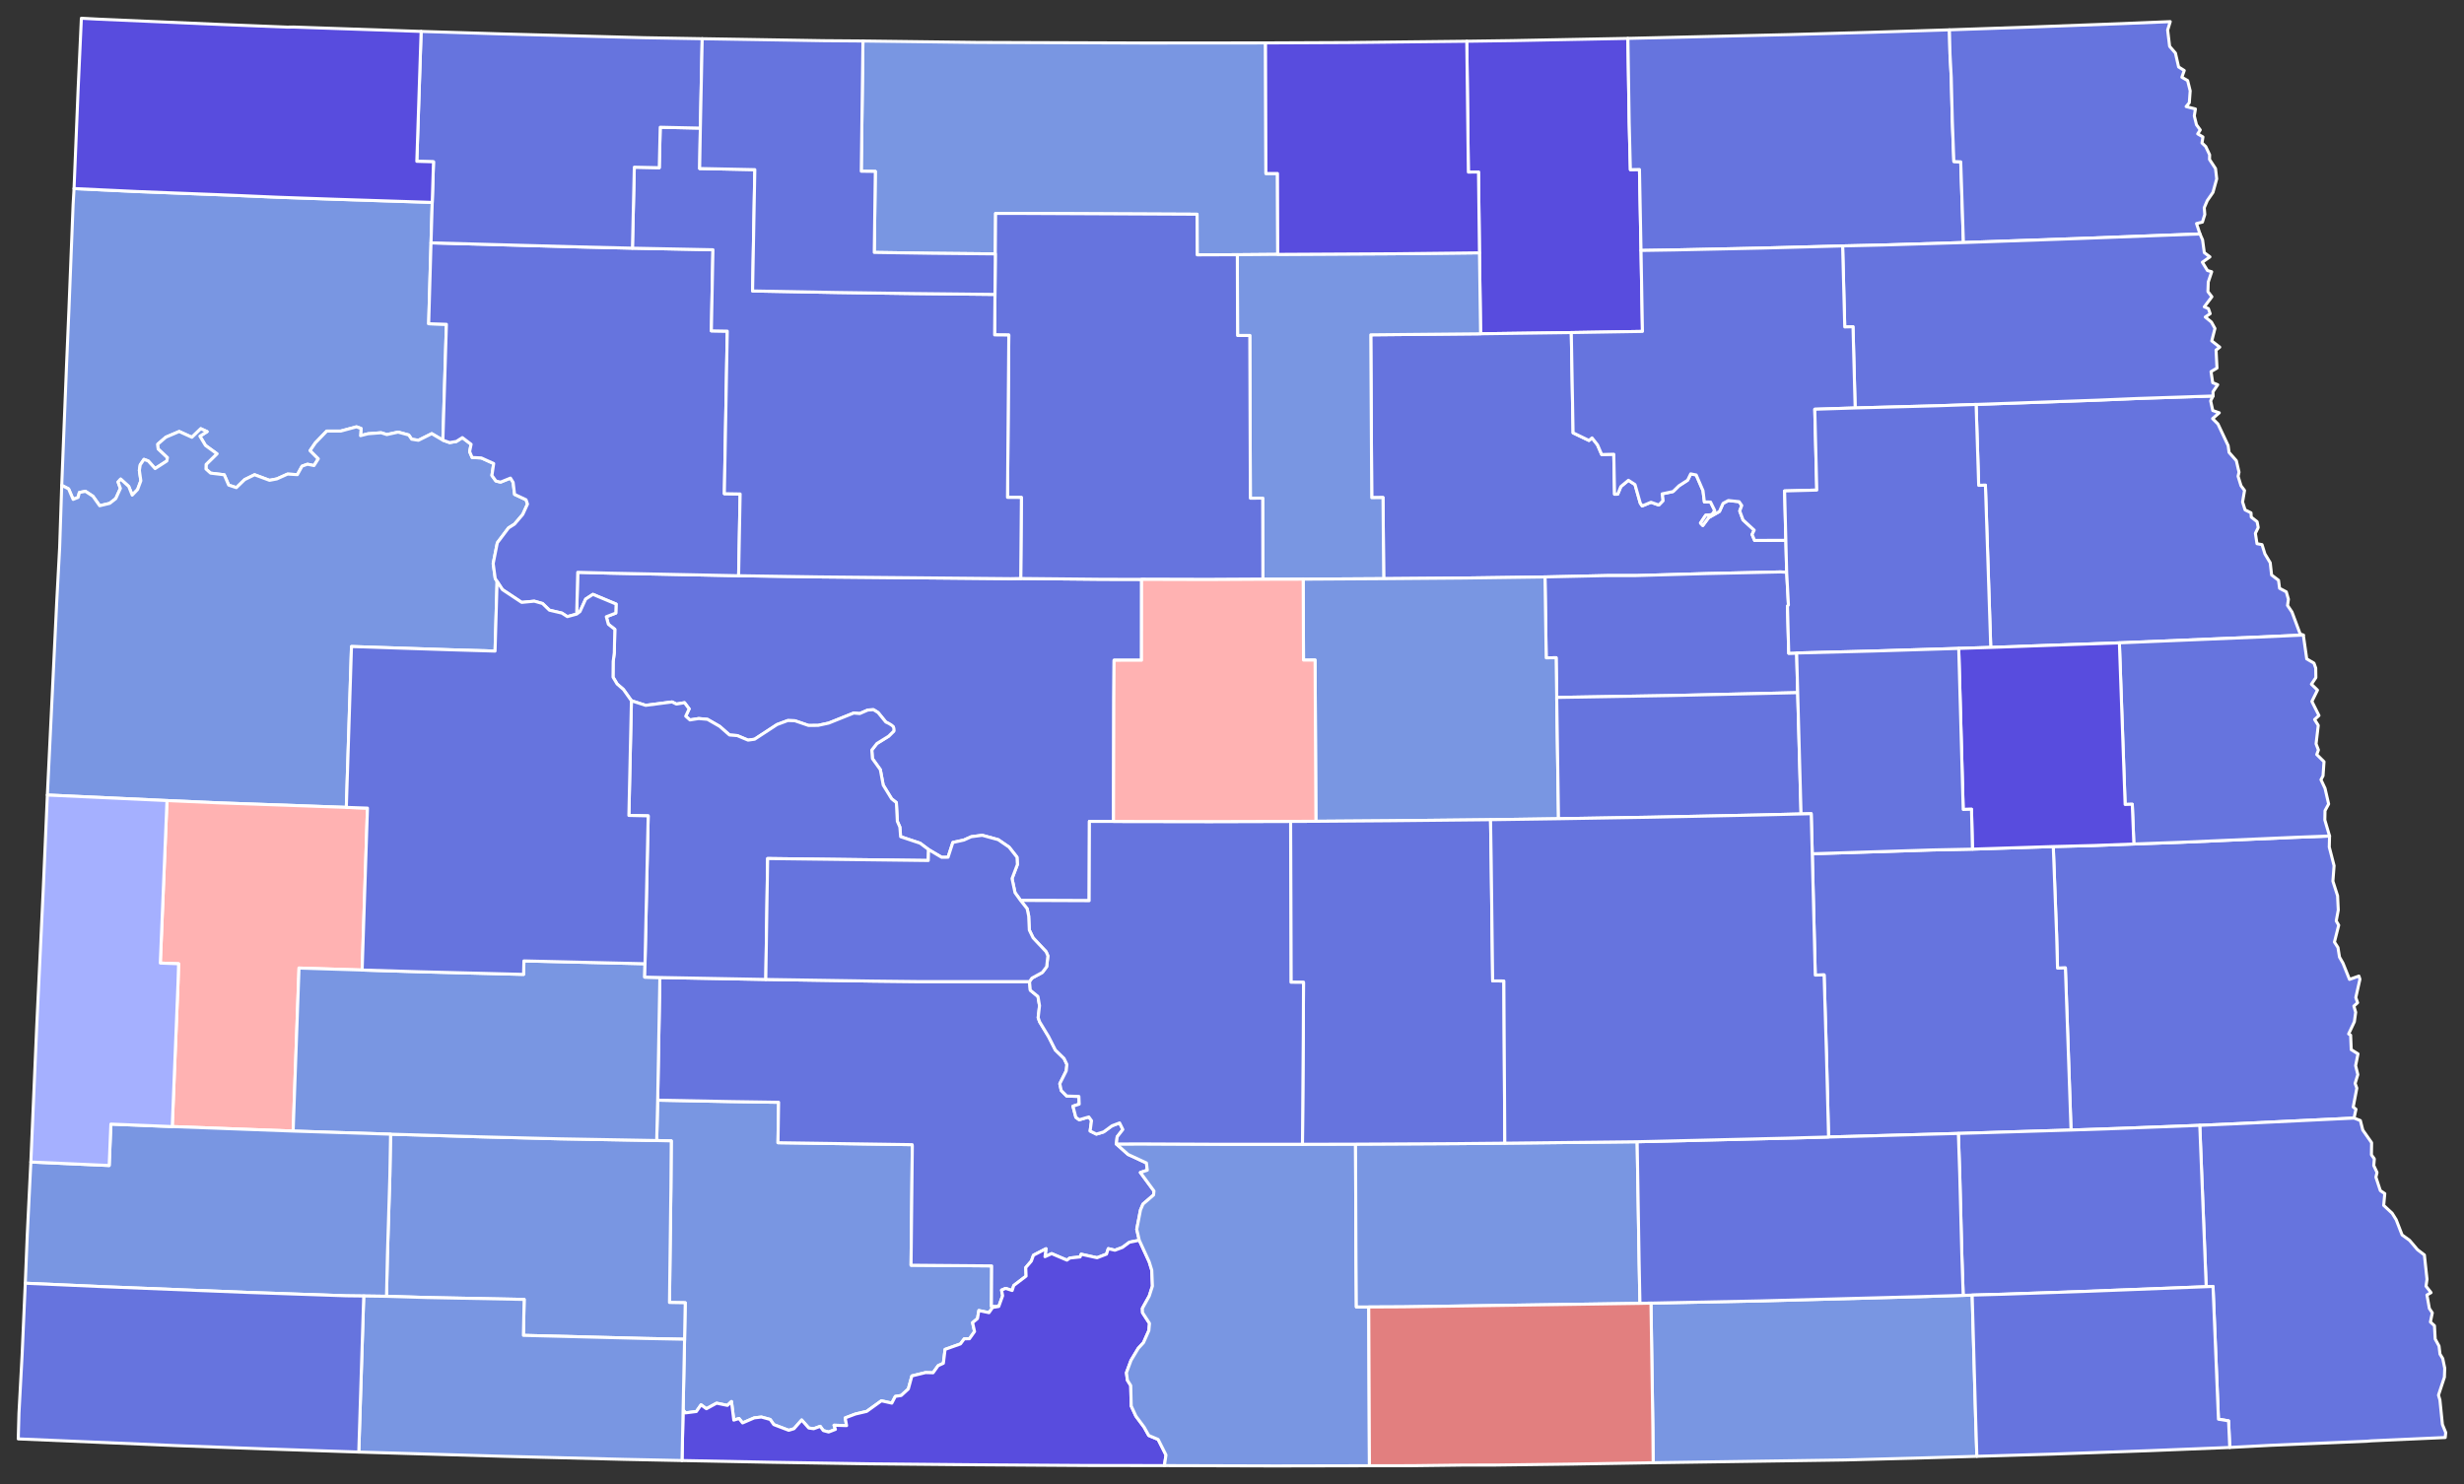 <?xml version="1.0" encoding="UTF-8" standalone="no"?>
<svg
   xmlns:dc="http://purl.org/dc/elements/1.1/"
   xmlns:cc="http://creativecommons.org/ns#"
   xmlns:rdf="http://www.w3.org/1999/02/22-rdf-syntax-ns#"
   xmlns:svg="http://www.w3.org/2000/svg"
   xmlns="http://www.w3.org/2000/svg"
   xmlns:sodipodi="http://sodipodi.sourceforge.net/DTD/sodipodi-0.dtd"
   xmlns:inkscape="http://www.inkscape.org/namespaces/inkscape"
   version="1.2"
   width="810"
   height="488"
   viewBox="0 0 810 488"
   stroke-linecap="round"
   stroke-linejoin="round"
   id="svg2817"
   sodipodi:docname="ND_1962_governor.svg"
   inkscape:version="0.92.3 (2405546, 2018-03-11)">
  <rect x="0" y="0" width="810" height="488" fill="#333333" stroke="none"/>
  <defs
     id="defs2821" />
  <sodipodi:namedview
     pagecolor="#ffffff"
     bordercolor="#666666"
     borderopacity="1"
     objecttolerance="10"
     gridtolerance="10"
     guidetolerance="10"
     inkscape:pageopacity="0"
     inkscape:pageshadow="2"
     inkscape:window-width="2124"
     inkscape:window-height="1947"
     id="namedview2819"
     showgrid="false"
     inkscape:zoom="1.1027504"
     inkscape:cx="440.37882"
     inkscape:cy="245.29576"
     inkscape:window-x="1684"
     inkscape:window-y="2"
     inkscape:window-maximized="0"
     inkscape:current-layer="North Dakota"
     inkscape:showpageshadow="2"
     inkscape:pagecheckerboard="0"
     inkscape:deskcolor="#d1d1d1"
     showguides="false" />
  <g
     id="North Dakota"
     transform="translate(5,5)"
     stroke="white"
     stroke-width="1"
     style="fill:#4d4d4d;fill-opacity:1">
    <path
       d="M 19.34 57 40.17 57.98 70.02 59.14 86.27 59.85 104.98 60.51 137.09 61.55 136.69 74.85 135.92 101.44 141.75 101.63 140.59 139.73 136.93 137.59 132.55 139.77 130.33 139.42 129.37 138.03 125.88 137.08 122.16 137.89 120.28 137.29 116 137.62 113.52 138.25 113.71 135.9 112.18 135.34 107.01 136.74 102.42 136.74 98.66 140.63 96.95 143.15 99.64 145.85 98.22 148.08 96.07 147.64 94.29 148.28 92.76 151.07 89.53 150.88 86 152.47 83.6 152.93 78.68 151.1 75.43 152.69 72.7 155.34 70.17 154.5 68.71 151.11 64.22 150.57 62.71 149.21 62.75 147.7 66.31 144.2 62.55 141.47 60.72 138.42 63.08 136.92 61 135.96 58.08 138.78 53.91 136.88 49.54 138.74 46.87 141.04 47 142.57 50.05 145.45 49.84 146.58 45.99 149.07 43.74 146.57 42.33 146.04 41.1 147.84 40.81 149.65 41.3 153.08 40.23 155.95 38.46 157.8 37.32 154.95 34.67 152.53 33.81 153.47 34.58 155.58 33.06 158.94 31.07 160.5 27.77 161.29 25.55 158.16 23.08 156.55 21.09 156.93 20.68 158.54 19.04 159.2 17.55 155.74 15.29 154.58 16.89 114.71 17.66 96.75 19.03 62.33 19.34 57 Z"
       id="Williams"
       fill="#b3c4db"
       style="fill:#7996e2;fill-opacity:1" />
    <path
       d="M 211.2 356.74 235.48 357.21 250.95 357.44 250.75 370.73 294.86 371.37 294.91 371.81 294.49 411.01 321 411.23 320.91 424.51 323.33 424.57 321.31 424.9 320.12 426.61 316.78 425.91 316.34 428.55 314.72 429.89 315.37 432.81 313.69 435.18 311.98 435.21 310.74 436.88 305.68 438.68 305.12 443.25 303.4 444.03 301.73 446.37 299.26 446.31 294.77 447.41 293.6 451.69 291.26 453.84 289.32 454.14 288.17 456.36 284.75 455.59 279.91 459.07 276.19 459.94 272.85 461.21 273.31 463.75 269.18 463.62 269.63 464.99 267.4 465.85 265.65 465.38 264.63 463.98 262.48 464.77 260.87 464.54 258.54 461.9 256.01 464.77 254.28 465.29 249.36 463.41 248.19 461.72 245.3 460.93 242.95 461.2 239.11 462.86 237.94 461.41 236.22 461.94 235.46 455.83 234.12 457.1 230.57 456.37 227.22 458.2 225.46 456.91 223.92 459.11 220.33 459.56 219.56 458.6 220.04 435.34 220.26 423.35 215.08 423.26 215.55 385.61 215.67 370.12 210.88 370.01 211.2 356.74 Z"
       id="Grant"
       fill="#b8e0da"
       style="fill:#7996e2;fill-opacity:1" />
    <path
       d="M 644.61 127.98 684.41 126.58 697.72 126.02 722.52 125.2 721.71 126.79 722.41 129.98 724.55 130.73 722.36 132.65 724.12 134.41 727.46 141.5 727.77 143.76 730.16 146.47 731.04 150.26 730.73 151.59 731.69 154.71 732.86 156.27 732.21 160.04 733.03 162.65 734.98 163.62 735.07 165.03 736.99 166.54 737.35 168.45 736.42 170.36 736.95 173.77 738.6 174.07 739.55 177.12 741.3 180.04 741.75 184.06 744.03 185.8 744.37 188.43 746.58 189.6 747.28 192.04 746.99 194.07 748.46 196.25 751.14 203.44 752.18 203.81 737.75 204.46 691.71 206.37 649.43 207.87 647.67 154.53 645.46 154.59 644.61 127.98 Z"
       id="Grand Forks"
       fill="#b1e486"
       style="fill:#6674de;fill-opacity:1" />
    <path
       d="M 15.29 154.58 17.55 155.74 19.04 159.2 20.68 158.54 21.09 156.93 23.08 156.55 25.55 158.16 27.77 161.29 31.07 160.5 33.06 158.94 34.58 155.58 33.81 153.47 34.67 152.53 37.32 154.95 38.46 157.8 40.23 155.95 41.3 153.08 40.81 149.65 41.1 147.84 42.33 146.04 43.74 146.57 45.99 149.07 49.84 146.58 50.05 145.45 47 142.57 46.87 141.04 49.54 138.74 53.91 136.88 58.08 138.78 61 135.96 63.08 136.92 60.72 138.42 62.55 141.47 66.31 144.2 62.75 147.7 62.71 149.21 64.22 150.57 68.71 151.11 70.17 154.5 72.7 155.34 75.43 152.69 78.68 151.1 83.6 152.93 86 152.47 89.53 150.88 92.76 151.07 94.29 148.28 96.07 147.64 98.22 148.08 99.64 145.85 96.95 143.15 98.66 140.63 102.42 136.74 107.01 136.74 112.18 135.34 113.71 135.9 113.52 138.25 116 137.62 120.28 137.29 122.16 137.89 125.88 137.08 129.37 138.03 130.33 139.42 132.55 139.77 136.93 137.59 140.59 139.73 142.82 140.52 145.01 140.15 146.99 138.89 149.87 141.08 149.38 143.49 150.2 145.42 153.22 145.57 157.29 147.41 156.71 151.34 158.03 153.16 159.55 153.52 162.81 152.2 163.69 153.62 164.16 157.55 167.93 159.32 168.41 160.74 166.85 164.15 164.13 167.34 162.15 168.6 158.49 173.47 157.13 180.3 157.8 185.21 158.41 186.17 157.74 209.08 143.12 208.65 110.55 207.58 108.85 260.47 67.15 258.99 49.89 258.23 10.57 256.41 13.66 192.66 14.61 175.06 15.29 154.58 Z"
       id="McKenzie"
       fill="#cbdc93"
       style="fill:#7996e2;fill-opacity:1.0" />
    <path
       d="M 477.18 8.56 492.25 8.35 530.14 7.62 530.57 35.27 530.96 50.78 533.95 50.73 534.46 77.35 534.93 103.97 511.54 104.35 481.72 104.75 481.35 78.12 481.03 51.55 477.7 51.59 477.18 8.56 Z"
       id="Towner"
       fill="#e4c9a0"
       style="fill:#584cde;fill-opacity:1" />
    <path
       d="M 669.98 273.35 683.26 273.01 696.47 272.51 711.85 271.95 749.38 270.32 760.8 269.88 760.71 273.52 762.29 279.65 761.9 284.73 763.44 289.54 763.67 294.22 763 297.8 763.81 299.21 762.41 304.75 763.57 306.55 764.07 309.69 765.22 311.7 767.36 317.03 770.45 315.93 770.79 316.97 769.43 322.99 770.03 324.7 768.8 325.8 769.39 327.84 768.96 330.95 767.07 334.96 767.73 335.36 767.93 340.13 770.15 341.51 769.37 345.39 770.1 348.33 769.21 351.22 769.77 352.78 768.58 359 769.49 359.72 768.85 362.63 731.09 364.44 718.14 365.02 691.58 366.03 675.82 366.56 673.96 313.25 671.38 313.33 671.08 302.43 669.98 273.35 Z"
       id="Cass"
       fill="#94bbeb"
       style="fill:#6674de;fill-opacity:1" />
    <path
       d="m 481.72,104.75 29.82,-0.4 0.59,32.97 5.22,2.5 1.01,-0.83 1.8,2.29 1.37,3.17 3.98,-0.1 0.25,13.15 1.04,-0.02 1.03,-2.5 2.49,-2.06 2.16,1.4 1.73,6.11 0.63,0.92 2.89,-1.2 2.58,0.9 1.34,-1.38 -0.24,-2.29 3.58,-0.76 1.95,-1.9 2.84,-1.83 1.01,-2.08 1.81,0.36 2.23,5.15 0.46,3.71 2.02,0.04 1.39,2.81 -0.87,1.34 -2.12,0.19 -1.7,2.57 0.76,0.8 1.9,-2.57 3.57,-2.03 1.19,-2.68 1.74,-0.93 3.53,0.38 0.88,1.26 -0.67,1.8 1.09,2.94 3.66,3.36 -0.69,1.44 0.83,1.94 10.27,-0.04 0.27,10.52 -1.99,-0.12 -24.29,0.54 -23.31,0.66 h -9.47 l -20.39,0.45 -26.49,0.36 -26.53,0.21 -0.23,-26.67 -3.7,0.04 -0.32,-53.55 z"
       id="Benson"
       fill="#d8e9e9"
       style="fill:#6674de;fill-opacity:1" />
    <path
       d="M 691.71 206.37 737.75 204.46 752.18 203.81 753.3 211.65 755.68 213.04 756.26 214.69 756.3 217.8 754.84 219.97 756.84 221.91 754.99 225.63 757.32 230.27 755.89 231.58 757.09 233.5 756.37 239.59 757.14 241.59 756.59 243.09 758.98 245.45 758.66 250.09 757.98 251.37 759.31 254.21 760.5 259.36 759.31 261.55 759.25 264.61 760.8 269.88 749.38 270.32 711.85 271.95 696.47 272.51 695.95 259.44 693.6 259.51 691.71 206.37 Z"
       id="Traill"
       fill="#cdec98"
       style="fill:#6674de;fill-opacity:1" />
    <path
       d="M 237.81 184.3 264.29 184.69 327.25 185.27 330.54 185.21 357 185.47 370.28 185.5 370.26 212.08 361.24 212.09 361.15 225.11 361.04 265.09 353.13 265.07 353.04 291.15 330.5 291.06 328.67 288.52 327.69 283.88 329.45 279.25 329.32 276.85 326.72 273.54 323.15 271.09 317.89 269.65 314.28 270.12 311.86 271.21 308.23 272.01 306.66 276.86 304.56 276.89 300.25 274.34 297.48 272.26 291.06 270.11 290.81 266.95 289.98 265.06 289.66 258.89 288.11 257.66 285.34 253.15 284.39 248.06 281.8 244.45 281.58 241.62 283.26 239.47 287.12 237.07 288.83 235.37 288.69 234.04 286.2 232.42 283.66 229.3 282.14 228.35 280.28 228.47 277.63 229.62 275.66 229.45 267.41 232.76 263.93 233.51 260.79 233.53 256.29 231.99 254 231.91 250.43 233.24 243.07 238.06 240.91 238.36 237.36 236.87 234.81 236.67 231.58 233.83 227.56 231.52 224.7 231.26 221.81 231.72 220.42 230.48 221.54 228.08 220.02 226.05 217.36 226.5 215.93 225.8 207.25 226.92 202.57 225.41 199.95 221.71 197.86 219.89 196.52 217.65 196.57 212.53 196.94 209.66 197.11 201.93 194.98 200.26 194.31 197.78 197.43 196.58 197.53 193.62 189.91 190.43 187.53 191.98 185.66 196.09 184.58 196.91 184.92 183.17 195.5 183.45 237.81 184.3 Z"
       id="McLean"
       fill="#d5bca5"
       style="fill:#6674de;fill-opacity:1" />
    <path
       d="M 530.14 7.62 583.02 6.38 610.05 5.62 635.84 4.81 636.03 12.79 636.44 20.36 636.8 34.81 637.3 48.11 639.56 48.21 640.44 74.75 613.99 75.56 600.73 75.86 574.2 76.57 545.43 77.18 534.46 77.35 533.95 50.73 530.96 50.78 530.57 35.27 530.14 7.62 Z"
       id="Cavalier"
       fill="#dbe5d2"
       style="fill:#6674de;fill-opacity:1" />
    <path
       d="m 212.05,316.41 34.69,0.64 34.86,0.53 15.54,0.17 h 36.29 l 0.26,2.83 2.52,2.07 0.52,3.02 -0.45,3.92 0.48,1.39 2.92,4.82 2.26,4.45 2.85,2.77 0.94,1.98 -0.22,2.1 -2.12,4.23 0.48,2.24 1.8,1.81 4,0.13 0.1,2.54 -2.05,0.67 0.95,3.66 1.11,0.8 3.15,-0.92 0.89,1.22 -0.46,3.4 2.05,1.02 2.39,-0.72 2.76,-2.02 2.49,-0.94 1.07,2.17 -1.87,2.39 -0.26,2.37 3.85,3.44 6.03,2.79 0.29,2.38 -2.28,0.76 4.47,6.08 -0.13,1.31 -3.48,3 -0.83,1.97 -1.22,6.33 0.83,3.59 -3.23,0.65 -2.3,1.7 -2.48,0.93 -2.18,-0.52 -0.58,1.8 -3.11,1.19 -5.23,-1.15 -0.35,0.89 -3.38,0.36 -0.94,0.69 -5.02,-2.14 -2.2,1 0.34,-2.61 -4.13,2.13 -0.69,1.93 -1.84,2.14 0.11,2.8 -4.05,3.08 -0.53,1.65 -2.14,-0.7 -1.34,0.57 0.35,1.85 -1.27,3.53 -2.42,-0.06 0.09,-13.28 -26.51,-0.22 0.42,-39.2 -0.05,-0.44 -44.11,-0.64 0.2,-13.29 -15.47,-0.23 -24.28,-0.47 0.72,-40.21 z"
       id="Morton"
       fill="#9a94d1"
       style="fill:#6674de;fill-opacity:1" />
    <path
       d="M 718.14 365.02 731.09 364.44 768.85 362.63 770.93 363.43 771.73 366.57 774.63 370.72 774.57 374.72 775.52 376.03 775.34 378.25 776.41 380.52 776.04 382.05 777.49 386.47 778.96 387.46 778.6 391.33 781.39 393.93 782.71 396.05 784.65 401.05 787.09 402.81 789.71 405.89 791.98 407.63 792.84 415.64 792.51 417.89 794.17 420.02 792.82 420.79 793.61 425.22 794.58 426.67 793.96 429.68 795.29 430.89 795.53 435.29 796.79 437.57 797.11 440.24 798.01 441.69 798.67 444.88 798.56 447.82 796.61 453.73 797.08 455.29 797.9 463.36 799 466.05 798.83 467.66 774.55 468.75 773.1 468.88 741.33 470.23 728 470.93 727.61 462.19 724.28 461.64 722.49 417.98 720.25 418.07 718.14 365.02 Z"
       id="Richland"
       fill="#e8ead8"
       style="fill:#6674de;fill-opacity:1" />
    <path
       d="M 635.84 4.81 662.23 3.9 692.2 2.78 708.43 2.11 707.58 4.89 708.23 10.24 710.14 12.45 711.18 17.01 713.04 18.18 712.25 20.4 714.15 21.49 714.99 24.88 714.7 28.79 713.66 30.04 716.71 30.83 716.34 33.11 717.06 36.03 718.3 37.72 717.46 39.01 719.18 40.03 718.87 42.01 720.1 43.18 721.38 45.9 721.34 47.42 723.32 50.44 723.71 53.81 722.47 58.27 720.61 60.95 719.61 63.3 719.79 65.53 719.01 68.03 717.08 68.5 718.2 71.92 677.99 73.44 640.44 74.75 639.56 48.21 637.3 48.11 636.8 34.81 636.44 20.36 636.03 12.79 635.84 4.81 Z"
       id="Pembina"
       fill="#bbea90"
       style="fill:#6674de;fill-opacity:1" />
    <path
       d="M 600.73 75.86 613.99 75.56 640.44 74.75 677.99 73.44 718.2 71.92 719.06 73.87 719.63 78.07 721.48 79.46 718.99 81.22 720.67 83.95 722.06 84.35 720.93 87.73 720.82 90.89 722.12 92.58 719.63 95.89 720.97 96.46 721.56 98.15 719.95 99.24 721.97 100.9 723.13 103 722.08 107.09 724.71 109.15 723.49 110.11 723.8 116.03 721.84 117.19 722.39 120.84 724.04 121.5 722.48 123.82 722.52 125.2 697.72 126.02 684.41 126.58 644.61 127.98 631.88 128.42 604.85 129.14 604.14 102.43 601.43 102.5 600.73 75.86 Z"
       id="Walsh"
       fill="#cde2b7"
       style="fill:#6674de;fill-opacity:1" />
    <path
       d="M 219.2 475.23 219.56 458.6 220.33 459.56 223.92 459.11 225.46 456.91 227.22 458.2 230.57 456.37 234.12 457.1 235.46 455.83 236.22 461.94 237.94 461.41 239.11 462.86 242.95 461.2 245.3 460.93 248.19 461.72 249.36 463.41 254.28 465.29 256.01 464.77 258.54 461.9 260.87 464.54 262.48 464.77 264.63 463.98 265.65 465.38 267.4 465.85 269.63 464.99 269.18 463.62 273.31 463.75 272.85 461.21 276.19 459.94 279.91 459.07 284.75 455.59 288.17 456.36 289.32 454.14 291.26 453.84 293.6 451.69 294.77 447.41 299.26 446.31 301.73 446.37 303.4 444.03 305.12 443.25 305.68 438.68 310.74 436.88 311.98 435.21 313.69 435.18 315.37 432.81 314.72 429.89 316.34 428.55 316.78 425.91 320.12 426.61 321.31 424.9 323.33 424.57 324.6 421.04 324.25 419.19 325.59 418.62 327.73 419.32 328.26 417.67 332.31 414.59 332.2 411.79 334.04 409.65 334.73 407.72 338.86 405.59 338.52 408.2 340.72 407.2 345.74 409.34 346.68 408.65 350.06 408.29 350.41 407.4 355.64 408.55 358.75 407.36 359.33 405.56 361.51 406.08 363.99 405.15 366.29 403.45 369.52 402.8 372.77 409.87 373.63 412.65 373.84 417.89 372.79 421.15 370.53 425.21 370.59 426.61 372.88 430.13 372.67 432.49 370.91 436.46 369.18 438.34 366.8 442.3 365.3 446.36 365.62 448.83 366.71 450.56 366.87 457.28 368.41 460.63 371.11 464.25 372.64 466.99 375.72 468.28 378.3 473.4 377.78 476.9 352.34 476.86 314.91 476.62 280.93 476.31 248.56 475.8 219.2 475.23 Z"
       id="Sioux"
       fill="#c4e4e2"
       style="fill:#584cde;fill-opacity:1" />
    <path
       d="M 511.54 104.35 534.93 103.97 534.46 77.35 545.43 77.18 574.2 76.57 600.73 75.86 601.43 102.5 604.14 102.43 604.85 129.14 591.58 129.56 592.24 156.14 581.66 156.42 582.07 172.65 571.8 172.69 570.97 170.75 571.66 169.31 568 165.95 566.91 163.01 567.58 161.21 566.7 159.95 563.17 159.57 561.43 160.5 560.24 163.18 556.67 165.21 554.77 167.78 554.01 166.98 555.71 164.41 557.83 164.22 558.7 162.88 557.31 160.07 555.29 160.03 554.83 156.32 552.6 151.17 550.79 150.81 549.78 152.89 546.94 154.72 544.99 156.62 541.41 157.38 541.65 159.67 540.31 161.05 537.73 160.15 534.84 161.35 534.21 160.43 532.48 154.32 530.32 152.92 527.83 154.98 526.8 157.48 525.76 157.5 525.51 144.35 521.53 144.45 520.16 141.28 518.36 138.99 517.35 139.82 512.13 137.32 511.54 104.35 Z"
       id="Ramsey"
       fill="#cee8ef"
       style="fill:#6674de;fill-opacity:1" />
    <path
       d="M 278.68 8.48 316.06 8.95 371.28 9.14 411.02 9.11 411.15 52.05 414.95 52.04 415.04 78.64 401.75 78.75 388.55 78.8 388.51 65.44 328.88 65.17 322.29 65.17 322.19 78.48 301.44 78.28 282.4 78 282.75 51.36 278.13 51.3 278.68 8.48 Z"
       id="Bottineau"
       fill="#c7d5e6"
       style="fill:#7996e2;fill-opacity:1" />
    <path
       d="M 123.4 367.92 151.93 368.76 178.69 369.44 210.88 370.01 215.67 370.12 215.55 385.61 215.08 423.26 220.26 423.35 220.04 435.34 206.74 435.08 167.06 434.07 167.31 422.25 135.36 421.63 122.06 421.23 122.35 407.91 123.16 381.61 123.4 367.92 Z"
       id="Hettinger"
       fill="#bce4ec"
       style="fill:#7996e2;fill-opacity:1" />
    <path
       d="m 136.69,74.85 48.51,1.33 17.7,0.42 26.47,0.52 -0.52,26.67 5.23,0.09 -0.96,53.45 5.19,0.09 -0.5,26.88 -42.31,-0.85 -10.58,-0.28 -0.34,13.74 -3.08,0.84 -1.79,-1.16 -4.1,-0.96 -2.26,-2.19 -2.71,-0.77 -4.14,0.4 -6.33,-4.2 -1.76,-2.7 -0.61,-0.96 -0.67,-4.91 1.36,-6.83 3.66,-4.87 1.98,-1.26 2.72,-3.19 1.56,-3.41 -0.48,-1.42 -3.77,-1.77 -0.47,-3.93 -0.88,-1.42 -3.26,1.32 -1.52,-0.36 -1.32,-1.82 0.58,-3.93 -4.07,-1.84 -3.02,-0.15 -0.82,-1.93 0.49,-2.41 -2.88,-2.19 -1.98,1.26 -2.19,0.37 -2.23,-0.79 1.16,-38.1 -5.83,-0.19 z"
       id="Mountrail"
       fill="#f3d7d4"
       style="fill:#6674de;fill-opacity:1.0" />
    <path
       d="M 361.99 371.15 370.09 371.12 396.59 371.24 423.16 371.24 440.61 371.2 440.76 409.23 440.88 424.72 444.95 424.74 445.18 476.94 414.17 477 377.78 476.9 378.3 473.4 375.72 468.28 372.64 466.99 371.11 464.25 368.41 460.63 366.87 457.28 366.71 450.56 365.62 448.83 365.3 446.36 366.8 442.3 369.18 438.34 370.91 436.46 372.67 432.49 372.88 430.13 370.59 426.61 370.53 425.21 372.79 421.15 373.84 417.89 373.63 412.65 372.77 409.87 369.52 402.8 368.69 399.21 369.91 392.88 370.74 390.91 374.22 387.91 374.35 386.6 369.88 380.52 372.16 379.76 371.87 377.38 365.84 374.59 361.99 371.15 Z"
       id="Emmons"
       fill="#cee9e7"
       style="fill:#7996e2;fill-opacity:1" />
    <path
       d="M 401.75 78.75 415.04 78.64 452.6 78.44 481.35 78.12 481.72 104.75 445.62 105.09 445.94 158.64 449.64 158.6 449.87 185.27 423.4 185.43 410.15 185.46 410.09 158.79 406.04 158.81 405.85 105.31 401.83 105.31 401.75 78.75 Z"
       id="Pierce"
       fill="#e8c7b1"
       style="fill:#7996e2;fill-opacity:1" />
    <path
       d="M 49.89 258.23 67.15 258.99 108.85 260.47 115.8 260.71 114.05 313.95 93.3 313.3 91.37 366.9 51.62 365.42 53.53 317.89 53.71 311.89 47.7 311.66 49.89 258.23 Z"
       id="Billings"
       fill="#f4ddd3"
       style="fill:#ffb2b2;fill-opacity:1" />
    <path
       d="M 590.75 275.72 630.14 274.47 643.41 274.2 669.98 273.35 671.08 302.43 671.38 313.33 673.96 313.25 675.82 366.56 638.78 367.68 596.11 368.85 595.44 342.53 594.64 315.54 591.74 315.62 590.75 275.72 Z"
       id="Barnes"
       fill="#b6a8f0"
       style="fill:#6674de;fill-opacity:1" />
    <path
       d="M 502.89 184.7 523.28 184.25 532.75 184.25 556.06 183.59 580.35 183.05 582.34 183.17 582.92 193.93 582.6 194.31 583.02 209.79 585.62 209.71 585.96 222.75 544.09 223.7 506.75 224.32 506.55 211.26 503.29 211.3 502.89 184.7 Z"
       id="Eddy"
       fill="#e7d5a7"
       style="fill:#6674de;fill-opacity:1" />
    <path
       d="M 582.34 183.17 582.07 172.65 581.66 156.42 592.24 156.14 591.58 129.56 604.85 129.14 631.88 128.42 644.61 127.98 645.46 154.59 647.67 154.53 649.43 207.87 638.9 208.2 610.54 209.07 585.62 209.71 583.02 209.79 582.6 194.31 582.92 193.93 582.34 183.17 Z"
       id="Nelson"
       fill="#f1c9ad"
       style="fill:#6674de;fill-opacity:1" />
    <path
       d="M 423.4 185.43 449.87 185.27 476.4 185.06 502.89 184.7 503.29 211.3 506.55 211.26 506.75 224.32 507.33 264.2 484.99 264.52 451.88 264.86 427.58 265.04 427.31 212.02 423.51 212.04 423.4 185.43 Z"
       id="Wells"
       fill="#a5a7e4"
       style="fill:#7996e2;fill-opacity:1" />
    <path
       d="M 114.05 313.95 132.95 314.52 167.12 315.38 167.23 310.95 207.03 311.88 206.93 316.29 212.05 316.41 211.92 316.53 211.2 356.74 210.88 370.01 178.69 369.44 151.93 368.76 123.4 367.92 91.37 366.9 93.3 313.3 114.05 313.95 Z"
       id="Stark"
       fill="#c6edcf"
       style="fill:#7996e2;fill-opacity:1.0" />
    <path
       d="m 202.57,225.41 4.68,1.51 8.68,-1.12 1.43,0.7 2.66,-0.45 1.52,2.03 -1.12,2.4 1.39,1.24 2.89,-0.46 2.86,0.26 4.02,2.31 3.23,2.84 2.55,0.2 3.55,1.49 2.16,-0.3 7.36,-4.82 3.57,-1.33 2.29,0.08 4.5,1.54 3.14,-0.02 3.48,-0.75 8.25,-3.31 1.97,0.17 2.65,-1.15 1.86,-0.12 1.52,0.95 2.54,3.12 c 0,0 1.973,0.776 2.49,1.62 0.233,0.38 0.14,1.33 0.14,1.33 l -1.71,1.7 -3.86,2.4 -1.68,2.15 0.22,2.83 2.59,3.61 0.95,5.09 2.77,4.51 1.55,1.23 0.32,6.17 0.83,1.89 0.25,3.16 6.42,2.15 2.77,2.08 -0.1,3.6 -52.8,-0.65 -0.61,39.76 -34.69,-0.64 -5.12,-0.12 0.1,-4.41 1.05,-48.62 -6.35,-0.14 z"
       id="Mercer"
       fill="#abe3a6"
       style="fill:#6674de;fill-opacity:1"
       sodipodi:nodetypes="cccccccccccccccccccccccccccsccccccccccccccccccccccc" />
    <path
       d="M 5.14 377.07 30.89 378.22 31.45 364.61 51.62 365.42 91.37 366.9 123.4 367.92 123.16 381.61 122.35 407.91 122.06 421.23 114.57 421.13 108.78 421.06 75.78 419.93 29.15 418.07 3.31 416.93 3.96 401.06 5.14 377.07 Z"
       id="Slope"
       fill="#8e94e1"
       style="fill:#7996e2;fill-opacity:1.0" />
    <path
       d="m 114.57,421.13 7.49,0.1 13.3,0.4 31.95,0.62 -0.25,11.82 39.68,1.01 13.3,0.26 -0.48,23.26 -0.36,16.63 -19.02,-0.39 -39.87,-1.01 -47.37,-1.39 z"
       id="Adams"
       fill="#c6a2a0"
       style="fill:#7996e2;fill-opacity:1" />
    <path
       d="M 538.45 475.95 538.35 464.37 537.73 423.47 573.78 422.74 618.47 421.55 640.37 420.92 643.32 420.83 644.44 460.6 644.86 473.84 625.93 474.4 601.51 475.04 538.45 475.95 Z"
       id="Dickey"
       fill="#a0abe9"
       style="fill:#7996e2;fill-opacity:1" />
    <path
       d="M 322.08 91.8 322.19 78.48 322.29 65.17 328.88 65.17 388.51 65.44 388.55 78.8 401.75 78.75 401.83 105.31 405.85 105.31 406.04 158.81 410.09 158.79 410.15 185.46 392.02 185.56 370.28 185.5 357 185.47 330.54 185.21 330.77 158.57 326.2 158.54 326.63 105.16 321.97 105.12 322.08 91.8 Z"
       id="McHenry"
       fill="#9fc4c7"
       style="fill:#6674de;fill-opacity:1" />
    <path
       d="M 225.23 37.12 225 50.41 243.14 50.78 242.4 90.67 270.08 91.17 295.52 91.52 322.08 91.8 321.97 105.12 326.63 105.16 326.2 158.54 330.77 158.57 330.54 185.21 327.25 185.27 264.29 184.69 237.81 184.3 238.31 157.42 233.12 157.33 234.08 103.88 228.85 103.79 229.37 77.12 202.9 76.6 203.52 49.97 211.72 50.14 212.04 36.84 225.23 37.12 Z"
       id="Ward"
       fill="#d5d6f7"
       style="fill:#6674de;fill-opacity:1" />
    <path
       d="M 440.61 371.2 473.71 371.03 489.68 370.88 533.19 370.41 533.84 410.2 534.11 423.55 456.1 424.69 444.95 424.74 440.88 424.72 440.76 409.23 440.61 371.2 Z"
       id="Logan"
       fill="#c7f1bc"
       style="fill:#7996e2;fill-opacity:1" />
    <path
       d="M 638.9 208.2 649.43 207.87 691.71 206.37 693.6 259.51 695.95 259.44 696.47 272.51 683.26 273.01 669.98 273.35 643.41 274.2 643.1 261.08 640.37 261.15 638.9 208.2 Z"
       id="Steele"
       fill="#ccdfe7"
       style="fill:#584cde;fill-opacity:1" />
    <path
       d="M 638.78 367.68 675.82 366.56 691.58 366.03 718.14 365.02 720.25 418.07 680.27 419.62 653.65 420.54 643.32 420.83 640.37 420.92 639.92 407.58 639.23 381.01 638.78 367.68 Z"
       id="Ransom"
       fill="#cad1f8"
       style="fill:#6674de;fill-opacity:1" />
    <path
       d="M 411.02 9.11 438.1 8.99 477.18 8.56 477.7 51.59 481.03 51.55 481.35 78.12 452.6 78.44 415.04 78.64 414.95 52.04 411.15 52.05 411.02 9.11 Z"
       id="Rolette"
       fill="#f1c1ac"
       style="fill:#584cde;fill-opacity:1" />
    <path
       d="M 133.44 5.33 159.86 6.15 206.7 7.4 225.84 7.73 225.23 37.12 212.04 36.84 211.72 50.14 203.52 49.97 202.9 76.6 185.2 76.18 136.69 74.85 137.09 61.55 137.51 48.2 132.02 48.04 133.44 5.33 Z"
       id="Burke"
       fill="#a0eaa0"
       style="fill:#6674de;fill-opacity:1" />
    <path
       d="m 419.27,265.07 8.31,-0.03 24.3,-0.18 33.11,-0.34 0.21,13.18 0.49,39.82 3.68,0.03 0.31,53.33 -15.97,0.15 -33.1,0.17 -17.45,0.04 0.27,-35.4 0.08,-17.84 -4.13,-0.04 z"
       id="Kidder"
       fill="#e9dec5"
       style="fill:#6674de;fill-opacity:1" />
    <path
       d="M 506.75 224.32 544.09 223.7 585.96 222.75 587.07 262.63 573.76 262.96 537.68 263.7 507.33 264.2 506.75 224.32 Z"
       id="Foster"
       fill="#cfdbb3"
       style="fill:#6674de;fill-opacity:1" />
    <path
       d="M 10.57 256.41 49.89 258.23 47.7 311.66 53.71 311.89 53.53 317.89 51.62 365.42 31.45 364.61 30.89 378.22 5.14 377.07 7.06 332.74 9.22 287.4 10.57 256.41 Z"
       id="Golden Valley"
       fill="#dbf1e7"
       style="fill:#a5b0ff;fill-opacity:1" />
    <path
       d="M 330.5 291.06 353.04 291.15 353.13 265.07 361.04 265.09 392.74 265.14 419.27 265.07 419.38 317.96 423.51 318 423.43 335.84 423.16 371.24 396.59 371.24 370.09 371.12 361.99 371.15 362.25 368.78 364.12 366.39 363.05 364.22 360.56 365.16 357.8 367.18 355.41 367.9 353.36 366.88 353.82 363.48 352.93 362.26 349.78 363.18 348.67 362.38 347.72 358.72 349.77 358.05 349.67 355.51 345.67 355.38 343.87 353.57 343.39 351.33 345.51 347.1 345.73 345 344.79 343.02 341.94 340.25 339.68 335.8 336.76 330.98 336.28 329.59 336.73 325.67 336.21 322.65 333.69 320.58 333.43 317.75 334.23 316.6 337.66 314.74 339.08 312.84 339.47 309.3 338.89 307.92 334.61 303.37 333.37 300.8 333.16 296.2 332.65 293.78 330.5 291.06 Z"
       id="Burleigh"
       fill="#b1d9cd"
       style="fill:#6674de;fill-opacity:1" />
    <path
       d="m 3.31,416.93 25.84,1.14 46.63,1.86 33,1.13 5.79,0.07 -1.63,51.31 -30.8,-1.04 -29.27,-1.08 -51.87,-2.21 0.23,-8.4 1.03,-19.07 z"
       id="Bowman"
       fill="#8cd4d9"
       style="fill:#6674de;fill-opacity:1" />
    <path
       d="M 533.19 370.41 582.82 369.22 596.11 368.85 638.78 367.68 639.23 381.01 639.92 407.58 640.37 420.92 618.47 421.55 573.78 422.74 537.73 423.47 534.11 423.55 533.84 410.2 533.19 370.41 Z"
       id="LaMoure"
       fill="#e8e1ac"
       style="fill:#6674de;fill-opacity:1" />
    <path
       d="M 585.96 222.75 585.62 209.71 610.54 209.07 638.9 208.2 640.37 261.15 643.1 261.08 643.41 274.2 630.14 274.47 590.75 275.72 590.4 262.55 587.07 262.63 585.96 222.75 Z"
       id="Griggs"
       fill="#f5e3cd"
       style="fill:#6674de;fill-opacity:1" />
    <path
       d="M 300.25 274.34 304.56 276.89 306.66 276.86 308.23 272.01 311.86 271.21 314.28 270.12 317.89 269.65 323.15 271.09 326.72 273.54 329.32 276.85 329.45 279.25 327.69 283.88 328.67 288.52 330.5 291.06 332.65 293.78 333.16 296.2 333.37 300.8 334.61 303.37 338.89 307.92 339.47 309.3 339.08 312.84 337.66 314.74 334.23 316.6 333.43 317.75 297.14 317.75 281.6 317.58 246.74 317.05 247.35 277.29 300.15 277.94 300.25 274.34 Z"
       id="Oliver"
       fill="#c8e9c4"
       style="fill:#6674de;fill-opacity:1" />
    <path
       d="M 133.44 5.33 132.02 48.04 137.51 48.2 137.09 61.55 104.98 60.51 86.27 59.85 70.02 59.14 40.17 57.98 19.34 57 20.68 24.34 21.75 1 27.41 1.3 67.24 3.03 89.5 3.92 91.51 3.89 133.44 5.33 Z"
       id="Divide"
       fill="#f1f2cb"
       style="fill:#584cde;fill-opacity:1" />
    <path
       d="M 370.28 185.5 392.02 185.56 410.15 185.46 423.4 185.43 423.51 212.04 427.31 212.02 427.58 265.04 419.27 265.07 392.74 265.14 361.04 265.09 361.15 225.11 361.24 212.09 370.26 212.08 370.28 185.5 Z"
       id="Sheridan"
       fill="#c9dfd9"
       style="fill:#ffb2b2;fill-opacity:1" />
    <path
       d="M 484.99 264.52 507.33 264.2 537.68 263.7 573.76 262.96 587.07 262.63 590.4 262.55 590.75 275.72 591.74 315.62 594.64 315.54 595.44 342.53 596.11 368.85 582.82 369.22 533.19 370.41 489.68 370.88 489.37 317.55 485.69 317.52 485.2 277.7 484.99 264.52 Z"
       id="Stutsman"
       fill="#e0e6ec"
       style="fill:#6674de;fill-opacity:1" />
    <path
       d="M 444.95 424.74 456.1 424.69 534.11 423.55 537.73 423.47 538.35 464.37 538.45 475.95 511.57 476.4 486.77 476.71 476.26 476.72 459.02 476.93 445.18 476.94 444.95 424.74 Z"
       id="McIntosh"
       fill="#abea9a"
       style="fill:#e27f7f;fill-opacity:1" />
    <path
       d="M 643.32 420.83 653.65 420.54 680.27 419.62 720.25 418.07 722.49 417.98 724.28 461.64 727.61 462.19 728 470.93 701.19 472 669.5 473.12 644.86 473.84 644.44 460.6 643.32 420.83 Z"
       id="Sargent"
       fill="#ddefea"
       style="fill:#6674de;fill-opacity:1" />
    <path
       d="M 158.41 186.17 160.17 188.87 166.5 193.07 170.64 192.67 173.35 193.44 175.61 195.63 179.71 196.59 181.5 197.75 184.58 196.91 185.66 196.09 187.53 191.98 189.91 190.43 197.53 193.62 197.43 196.58 194.31 197.78 194.98 200.26 197.11 201.93 196.94 209.66 196.57 212.53 196.52 217.65 197.86 219.89 199.95 221.71 202.57 225.41 201.73 263.12 208.08 263.26 207.03 311.88 167.23 310.95 167.12 315.38 132.95 314.52 114.05 313.95 115.8 260.71 108.85 260.47 110.55 207.58 143.12 208.65 157.74 209.08 158.41 186.17 Z"
       id="Dunn"
       fill="#b1dec6"
       style="fill:#6674de;fill-opacity:1" />
    <path
       d="M 225.23 37.12 225.84 7.73 265.7 8.38 278.68 8.48 278.13 51.3 282.75 51.36 282.4 78 301.44 78.28 322.19 78.48 322.08 91.8 295.52 91.52 270.08 91.17 242.4 90.67 243.14 50.78 225 50.41 225.23 37.12 Z"
       id="Renville"
       fill="#cbe8db"
       style="fill:#6674de;fill-opacity:1" />
  </g>
</svg>
